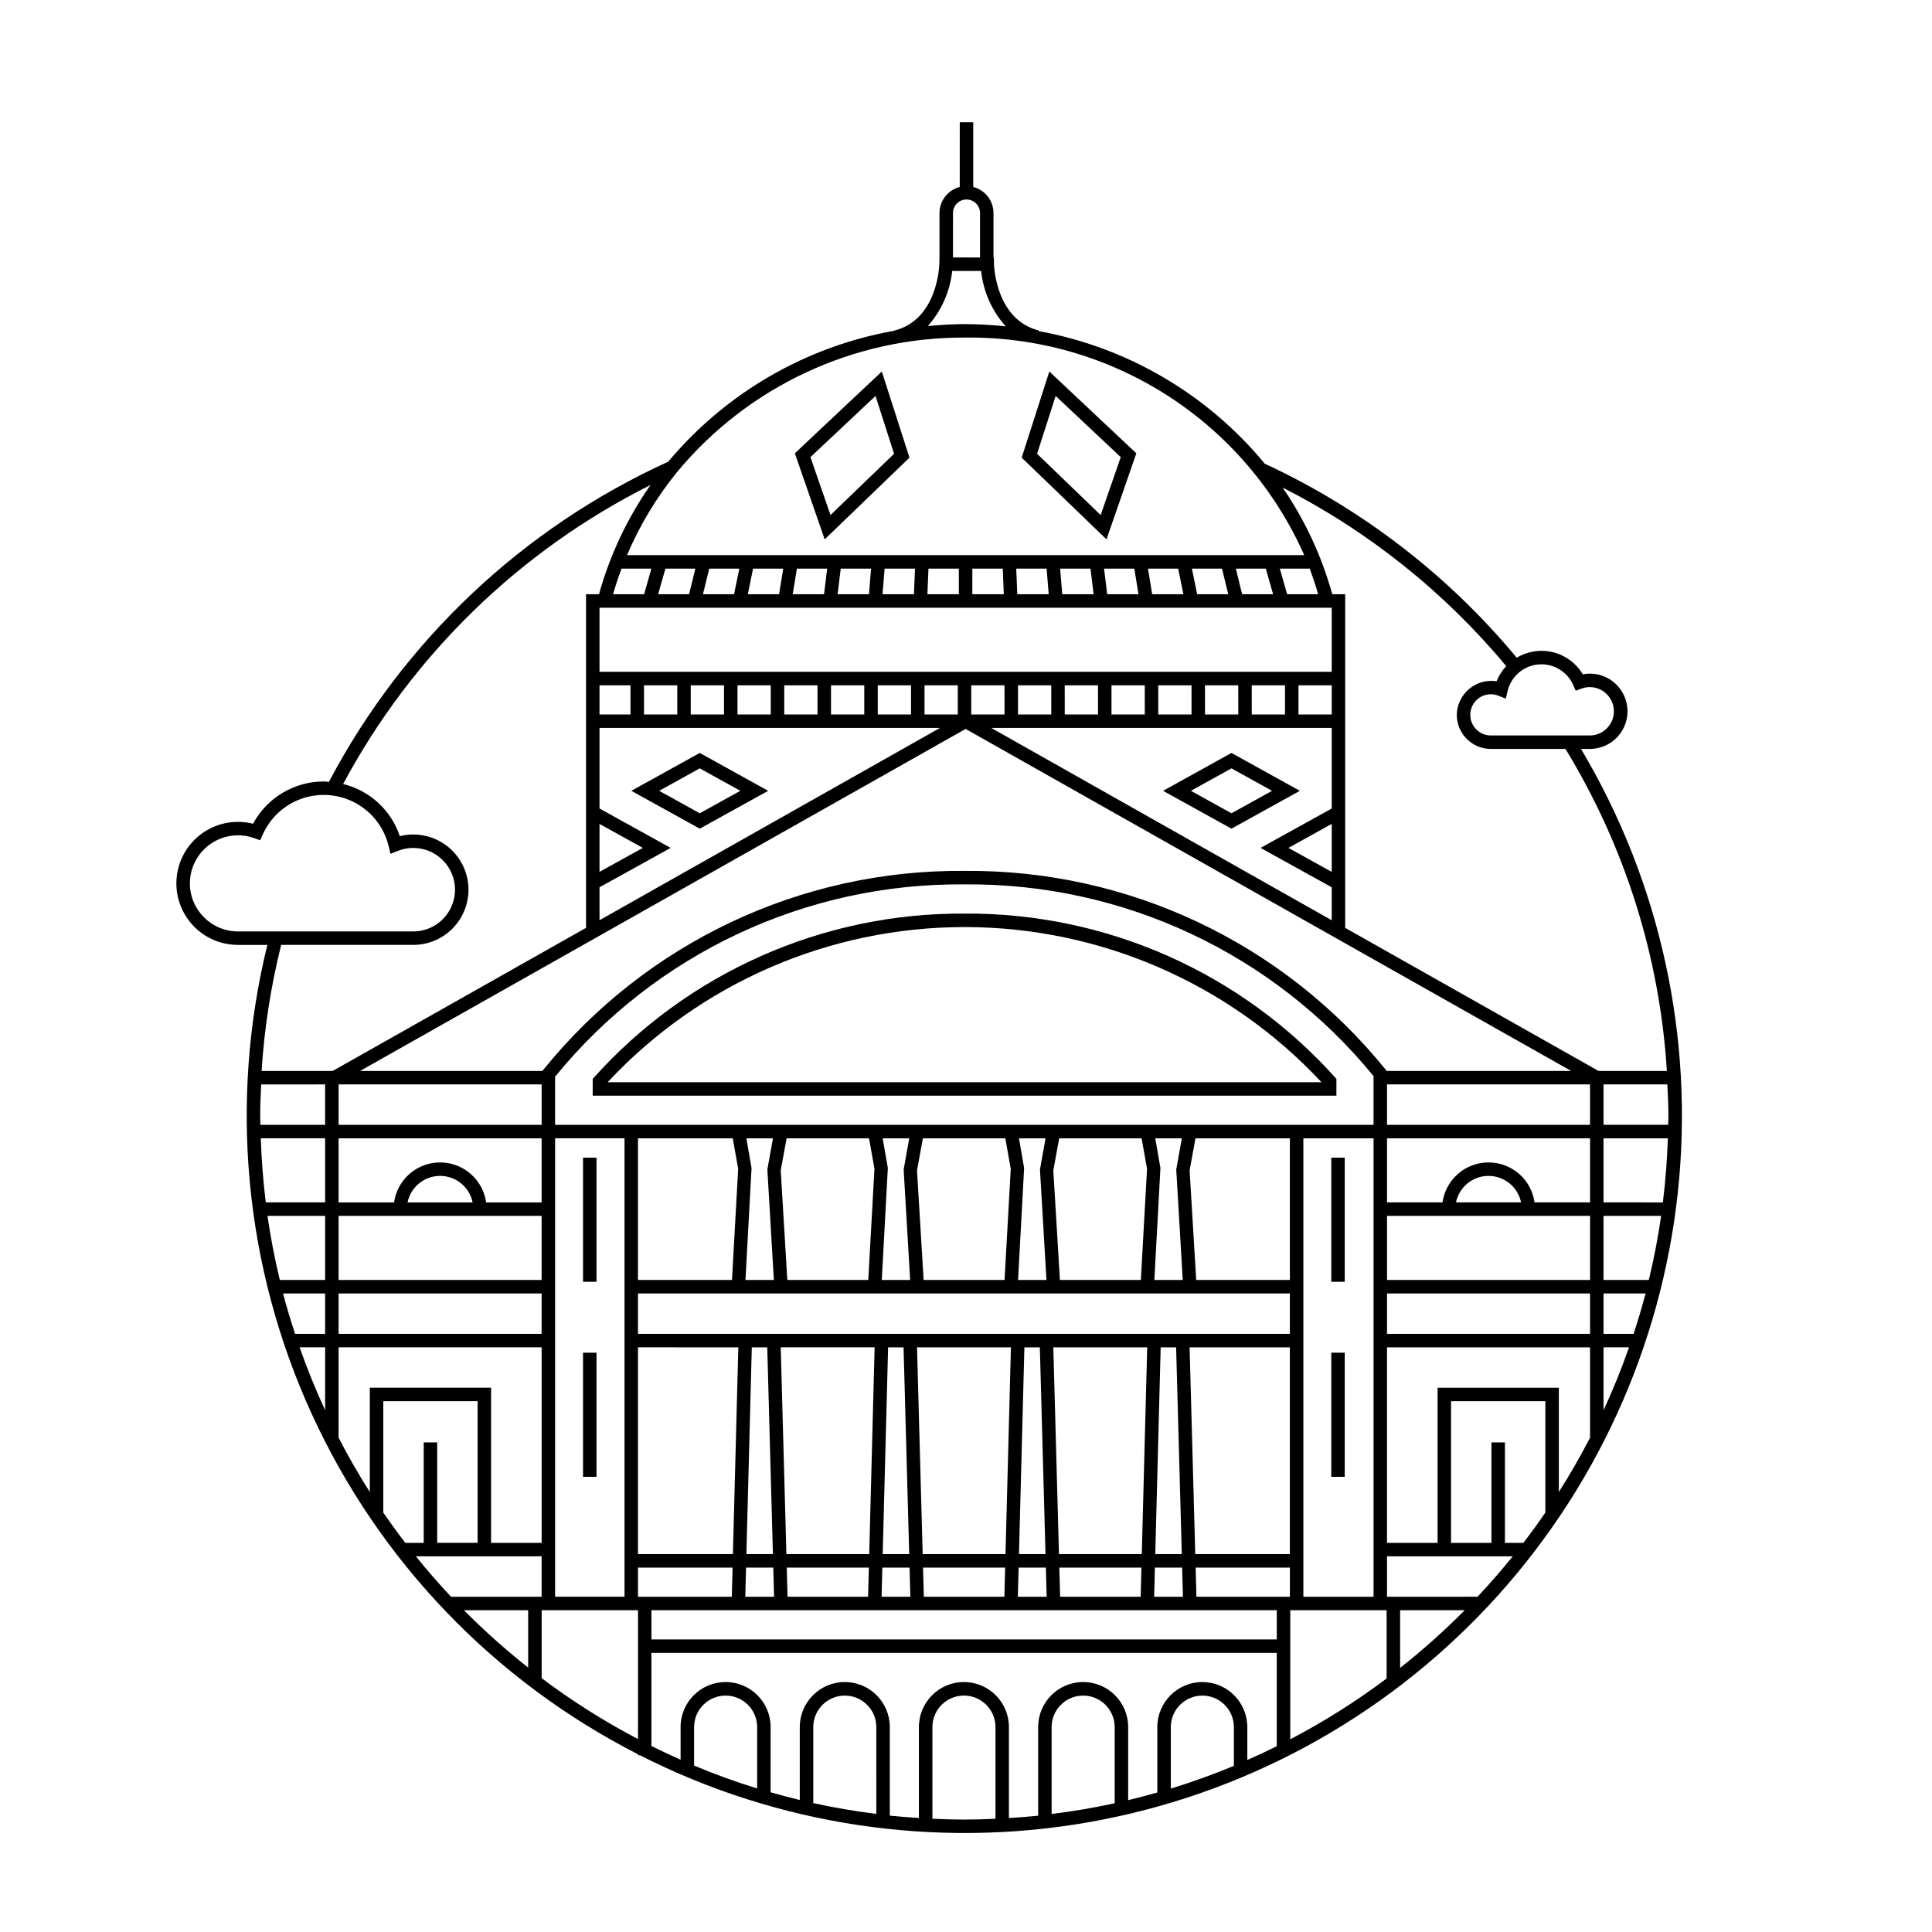 <?xml version="1.0" encoding="UTF-8"?>
<!-- Uploaded to: ICON Repo, www.svgrepo.com, Generator: ICON Repo Mixer Tools -->
<svg fill="#000000" width="800px" height="800px" version="1.1" viewBox="144 144 512 512" xmlns="http://www.w3.org/2000/svg">
 <g>
  <path d="m298.51 450.79h3.57v32.895h-3.57z"/>
  <path d="m298.51 502.48h3.57v32.895h-3.57z"/>
  <path d="m496.8 450.79h3.57v32.895h-3.57z"/>
  <path d="m496.8 502.48h3.57v32.895h-3.57z"/>
  <path d="m329.44 343.54-18.129 10.035 18.129 10.031 18.129-10.031zm-10.754 10.035 10.754-5.953 10.754 5.953-10.754 5.949z"/>
  <path d="m470.35 343.54-18.129 10.035 18.129 10.031 18.129-10.031zm-10.754 10.035 10.754-5.953 10.754 5.953-10.754 5.949z"/>
  <path d="m385.02 265.28-7.328-22.824-23.051 21.672 7.91 22.809zm-9-16.348 4.918 15.324-16.844 16.234-5.324-15.348z"/>
  <path d="m445.14 264.13-23.055-21.672-7.328 22.824 22.477 21.656zm-26.301 0.129 4.918-15.324 17.25 16.211-5.32 15.352z"/>
  <path d="m562.98 342.48h2.344c2.809 0 5.492-1.184 7.383-3.262 1.895-2.078 2.82-4.859 2.559-7.656-0.266-2.801-1.699-5.359-3.945-7.047-2.25-1.688-5.106-2.348-7.867-1.82-1.73-2.91-4.551-5.008-7.836-5.832-3.285-0.828-6.762-0.309-9.664 1.438-18.172-21.883-40.98-39.445-66.777-51.418-15.191-18.406-36.398-30.848-59.879-35.129l0.039-0.156c-11.406-2.848-11.902-17.023-11.918-17.625l-0.047-1.742-0.09 0.004v-11.785c-0.008-3.254-2.215-6.094-5.367-6.902v-17.148h-3.57l-0.004 17.148c-3.152 0.812-5.359 3.648-5.367 6.902v11.789l-0.047 1.738c-0.016 0.602-0.516 14.773-11.918 17.625l0.012 0.051v-0.004c-23.438 4.16-44.66 16.449-59.934 34.707-38.539 17.551-70.164 47.395-89.922 84.848-0.461-0.031-0.91-0.109-1.379-0.109h-0.004c-3.84 0.004-7.609 1.047-10.906 3.019-3.297 1.973-5.996 4.797-7.82 8.18-1.312-0.328-2.66-0.492-4.012-0.492-5.824 0-11.207 3.109-14.121 8.152-2.914 5.047-2.914 11.262 0 16.305 2.914 5.047 8.297 8.152 14.121 8.152h7.805c-10.199 41.59-6.051 85.402 11.781 124.34 17.828 38.934 48.289 70.703 86.438 90.148v0.254h0.496c36.719 18.656 78.504 24.875 119.07 17.73 40.559-7.148 77.703-27.273 105.84-57.355 28.133-30.078 45.734-68.48 50.156-109.43 4.422-40.945-4.578-82.223-25.641-117.61zm-2.074-16.961 0.676 1.523 1.566-0.57-0.004 0.004c0.699-0.258 1.438-0.387 2.18-0.387 3.523 0.023 6.367 2.887 6.367 6.41 0 3.523-2.844 6.387-6.367 6.406h-26.223c-3.016 0-5.461-2.441-5.461-5.461 0-3.016 2.445-5.461 5.461-5.461 0.695 0.004 1.383 0.137 2.027 0.395l1.926 0.773 0.477-2.023c0.914-3.844 4.176-6.676 8.109-7.039 3.934-0.367 7.66 1.82 9.266 5.43zm-17.734-4.981c-1.098 1.16-1.969 2.519-2.562 4.004-2.617-0.402-5.277 0.348-7.301 2.055-2.019 1.707-3.203 4.203-3.246 6.848 0.008 4.988 4.051 9.031 9.039 9.035h19.766c15.77 25.832 24.996 55.125 26.871 85.332h-18.109l-67.137-37.918v-88.414h-3.434c-2.789-10.09-7.234-19.648-13.156-28.281 22.762 11.598 42.93 27.703 59.27 47.34zm42.977 119.07c0 0.828-0.051 1.648-0.062 2.477h-17.141v-10.707h16.918c0.121 2.742 0.285 5.481 0.285 8.234zm-115.16 172.36c-5.449 2.266-11.02 4.277-16.711 6.039v-16.32c0.012-4.609 3.746-8.336 8.355-8.336 4.606 0 8.344 3.727 8.355 8.336zm-8.355-22.211-0.004 0.004c-6.582 0.004-11.918 5.34-11.926 11.926v17.34c-2.555 0.73-5.133 1.406-7.731 2.031l0.004-19.371c0-6.59-5.344-11.93-11.93-11.93-6.586 0-11.926 5.34-11.926 11.93v23.496c-2.562 0.27-5.152 0.453-7.746 0.617v-24.113c0-6.59-5.34-11.93-11.93-11.93-6.586 0-11.926 5.34-11.926 11.93v24.098c-2.582-0.164-5.16-0.355-7.711-0.625v-23.473c0-6.59-5.344-11.93-11.93-11.93s-11.926 5.34-11.926 11.93v19.328c-2.598-0.625-5.176-1.305-7.731-2.043v-17.285c0-6.59-5.34-11.93-11.926-11.93-6.59 0-11.93 5.34-11.93 11.93v8.652c-2.609-1.152-5.184-2.359-7.731-3.625v-24.684h165.72v24.734c-2.566 1.277-5.168 2.492-7.801 3.652v-8.73c-0.008-6.586-5.344-11.922-11.93-11.926zm-23.23 32.125c-5.484 1.199-11.055 2.144-16.711 2.844v-23.039c0.012-4.609 3.75-8.336 8.355-8.336s8.344 3.727 8.355 8.336zm-63.168 2.82c-5.652-0.707-11.223-1.66-16.711-2.859v-20.156c0.012-4.609 3.75-8.336 8.355-8.336s8.344 3.727 8.355 8.336zm-31.582-6.746c-5.691-1.754-11.262-3.773-16.711-6.059v-10.211c0.012-4.609 3.746-8.336 8.355-8.336 4.606 0 8.344 3.727 8.355 8.336zm-60.691-50.801h-20.43c-3.238-3.453-6.348-7.023-9.324-10.711h33.324v10.711zm-71.008-127.54c0-2.75 0.137-5.488 0.258-8.23l16.945-0.004v10.707h-17.141c-0.012-0.828-0.062-1.645-0.062-2.473zm95.758-144.93h7.918l-1.941 6.793h-8.219c0.668-2.305 1.402-4.574 2.242-6.793zm184.61 6.793h-8.219l-1.941-6.793h7.918c0.84 2.219 1.574 4.488 2.242 6.793zm-13.875-6.793 1.941 6.793h-8.211l-1.664-6.793zm-11.609 0 1.664 6.793h-8.246l-1.387-6.793zm-11.613 0 1.387 6.793h-8.277l-1.109-6.793zm-11.621 0 1.109 6.793h-8.297l-0.832-6.793zm-11.617 0 0.832 6.793h-8.316l-0.555-6.793zm-11.625 0 0.555 6.793h-8.328l-0.277-6.793zm-11.625 0 0.277 6.793h-8.336v-6.793zm-11.629 6.793h-8.336l0.277-6.793h8.055zm-11.906 0h-8.328l0.555-6.793h8.051zm-11.914 0h-8.316l0.832-6.793h8.035zm-11.914 0h-8.301l1.113-6.793h8.02zm-11.918 0h-8.277l1.387-6.793h8zm-11.922 0h-8.246l1.664-6.793h7.969zm-11.922 0h-8.211l1.941-6.793h7.934zm-23.742 3.57 194.05 0.004v16.988h-194.05zm103.82 31.863h90.23v21.352l-18.859 10.438 18.859 10.438v8.738zm-83.211-11.301v7.731h-8.816v-7.731zm3.57 0h8.816v7.731h-8.816zm12.391 0h8.816v7.731h-8.816zm12.391 0h8.816v7.731h-8.816zm12.391 0h8.816v7.731h-8.816zm12.391 0h8.816v7.731h-8.816zm12.391 0h8.816v7.731h-8.816zm86.723 7.731-0.008-7.731h8.816v7.731zm-3.57 0h-8.816l-0.012-7.731h8.816zm-12.391 0h-8.816l-0.008-7.731h8.816zm-12.391 0h-8.824v-7.731h8.82zm-12.391 0h-8.816l-0.008-7.731h8.816zm-12.391 0h-8.816l-0.004-7.731h8.816zm-12.391 0h-8.816l-0.004-7.731h8.816zm86.719 41.711-11.48-6.352 11.48-6.352zm0-41.711h-8.816v-7.731h8.816zm-185.83-7.731v7.731h-8.219v-7.731zm-8.219 36.738 11.48 6.352-11.48 6.352zm0 16.789 18.859-10.438-18.859-10.438v-21.352h90.23l-90.23 50.965zm97.027-41.961 160.47 90.633h-48.879l-0.309-0.383c-27.215-33.641-68.293-53.02-111.56-52.629-43.344-0.402-84.492 19.047-111.7 52.789l-0.176 0.223h-48.32zm165.48 146.03h-53.805v-16.988h53.805zm-57.375 17.852v66.098h-18.602v-121.49h18.602zm-25.641 66.098h-21.297l-0.211-7.731h24.973v7.731zm-140.66-7.727h7.219l0.211 7.731-7.633-0.004zm-54.172-61.945h-53.805v-10.707h53.805zm-53.805-14.277v-16.988h53.805v16.988zm18.277-20.559c0.848-4.09 4.449-7.023 8.625-7.023s7.777 2.934 8.625 7.023zm35.527 0h-14.703c-0.863-6.078-6.062-10.594-12.199-10.594s-11.34 4.516-12.199 10.594h-14.703v-16.984h53.805zm3.57-33.309c26.539-32.605 66.477-51.363 108.52-50.969 41.965-0.383 81.832 18.305 108.38 50.805v12.914h-216.9zm50.691 16.324h7.047l-1.484 8.277 1.723 29.266h-7.523l1.609-29.672zm9.102 8.5 1.562-8.5h21.844l1.438 8.078-1.641 29.465h-21.449zm27.02-8.5h7.043l-1.484 8.281 1.723 29.266-7.519-0.004 1.605-29.672zm9.098 8.5 1.562-8.5h21.844l1.438 8.078-1.641 29.465h-21.449zm27.02-8.5h7.047l-1.484 8.281 1.723 29.266-7.523-0.004 1.605-29.672zm9.102 8.5 1.562-8.5h21.84l1.438 8.078-1.641 29.465h-21.445zm27.016-8.5h7.047l-1.484 8.281 1.723 29.266-7.523-0.004 1.609-29.672zm9.102 8.5 1.562-8.5h25.012v37.543h-24.82zm-121.07-8.5 1.438 8.078-1.641 29.465h-24.914v-37.543zm-25.117 41.117 172.76-0.004v10.707h-172.76zm66.289 14.277h4.094l1.496 54.801-7.027-0.004zm-5.008 54.801-21.949-0.004-1.5-54.801h24.883zm12.672-54.801h24.883l-1.438 54.801-21.949-0.004zm28.453 0h4.094l1.5 54.801h-7.027zm7.664 0h24.883l-1.438 54.801h-21.945zm28.453 0h4.094l1.5 54.801h-7.027zm7.664 0h26.57v54.801l-25.07-0.004zm-119.59 0-1.438 54.801-25.156-0.004v-54.801zm3.57 0h4.094l1.5 54.801h-7.027zm9.262 58.371h21.762l-0.203 7.731-21.344-0.004zm25.328 0h7.219l0.211 7.731-7.629-0.004zm10.789 0h21.762l-0.203 7.731-21.344-0.004zm25.328 0h7.223l0.211 7.731-7.633-0.004zm10.793 0h21.754l-0.203 7.731-21.336-0.004zm25.324 0h7.219l0.211 7.731-7.625-0.004zm61.516-72.652h53.805v10.707h-53.805zm18.277-24.133v0.004c0.848-4.09 4.449-7.023 8.625-7.023s7.777 2.934 8.625 7.023zm20.824 0v0.004c-0.859-6.078-6.062-10.594-12.199-10.594s-11.336 4.516-12.199 10.594h-14.703v-16.984h53.805v16.984zm-39.102-20.555v-10.707h53.805v10.707zm-277.84-10.707h53.805v10.707h-53.805zm-3.57 14.277v16.984l-15.73 0.004c-0.691-5.59-1.133-11.25-1.32-16.984zm0 20.555v16.988l-12.012 0.004c-1.34-5.574-2.441-11.234-3.266-16.988zm0 20.562v10.707h-7.973c-1.152-3.527-2.234-7.09-3.18-10.707zm0 14.277v16.676c-2.512-5.426-4.766-10.984-6.762-16.676zm3.57 0h53.805v51.82h-13.398v-41.113h-32.137v27.641c-2.965-4.66-5.719-9.457-8.27-14.391zm11.844 14.277h24.992v37.539h-10.711v-26.617h-3.57v26.621h-4.883c-2.008-2.621-3.949-5.293-5.828-8.012zm45.531 37.539v-107.21h18.395v121.49h-18.395zm21.965 6.555h25.066l-0.203 7.731h-24.863zm3.57 11.301 165.72 0.004v7.731h-165.72zm169.29 11.301v-11.297h25.535v18.094c-8.062 6.051-16.602 11.438-25.535 16.109zm25.641-25.586h33.32c-2.973 3.691-6.082 7.262-9.324 10.711l-23.996 0.004zm31.25-3.57v-26.617h-3.57v26.621h-10.711v-37.539h24.992v29.523c-1.871 2.727-3.812 5.398-5.828 8.016zm-17.852-41.109v41.113h-13.398v-51.816h53.805v23.953c-2.551 4.93-5.305 9.727-8.27 14.391v-27.641zm43.98-10.707h6.758c-1.988 5.688-4.242 11.246-6.758 16.672zm0-3.57v-10.707h11.148c-0.945 3.617-2.027 7.176-3.18 10.707zm0-14.277-0.004-16.988h15.273c-0.824 5.754-1.926 11.414-3.266 16.988zm0-20.562-0.004-16.98h17.047c-0.184 5.731-0.625 11.391-1.32 16.984zm-172.4-262.2-0.004 0.004c0-1.98 1.605-3.582 3.586-3.582 1.977 0 3.582 1.602 3.582 3.582v11.785l-7.168-0.004zm-0.199 15.355h7.652v0.004c0.578 5.457 2.863 10.594 6.531 14.684-3.531-0.379-7.082-0.578-10.633-0.598-3.379 0-6.711 0.207-10.012 0.52h-0.004c3.621-4.078 5.883-9.184 6.461-14.605zm3.551 17.656v0.004c18.953-0.219 37.559 5.129 53.508 15.375 15.949 10.246 28.539 24.945 36.219 42.277h-179.46c3.336-7.863 7.762-15.223 13.137-21.859l0.027-0.012-0.008-0.016c18.855-22.82 46.973-35.953 76.574-35.766zm-205.58 144.64v0.004c0.004-4.148 2.031-8.035 5.426-10.418 3.394-2.383 7.738-2.965 11.641-1.562l1.559 0.555 0.676-1.512v0.004c2.019-4.539 5.852-8.02 10.562-9.594 4.707-1.574 9.863-1.094 14.203 1.32 4.34 2.414 7.465 6.539 8.613 11.371l0.477 2.012 1.922-0.762c3.062-1.23 6.516-1.027 9.41 0.551 2.898 1.582 4.941 4.371 5.566 7.613 0.625 3.238-0.227 6.59-2.328 9.133-2.098 2.547-5.227 4.023-8.527 4.023h-46.473c-7.027-0.012-12.723-5.707-12.727-12.734zm59.203 16.305-0.004 0.004c4.195 0 8.188-1.797 10.965-4.941 2.777-3.141 4.07-7.324 3.555-11.484-0.516-4.16-2.793-7.902-6.25-10.27-3.461-2.371-7.769-3.141-11.836-2.117-2.297-6.887-7.977-12.105-15.031-13.816 18.32-34.199 46.785-61.883 81.473-79.25-6.164 8.801-10.785 18.594-13.656 28.949h-3.438v88.414l-67.133 37.918h-18.844c0.715-11.27 2.449-22.449 5.184-33.402zm13.418 176.32h17.023v15.207-0.004c-5.977-4.719-11.664-9.797-17.023-15.203zm20.598 18.016v-18.016h25.535v34.152h-0.004c-8.934-4.684-17.473-10.082-25.535-16.141zm103.56 37.254-0.004-24.312c0.012-4.609 3.75-8.336 8.355-8.336 4.609 0 8.344 3.727 8.355 8.336v24.316c-2.738 0.121-5.484 0.211-8.25 0.211-2.836-0.004-5.652-0.09-8.461-0.219zm123.95-39.98-0.004-15.289h17.125c-5.391 5.438-11.109 10.543-17.125 15.285z"/>
  <path d="m399.62 386.11c-37.621-0.246-73.523 15.715-98.547 43.809v4.453l197.09-0.004v-4.453 0.004c-25.02-28.094-60.922-44.055-98.539-43.809zm-94.594 44.688c24.465-26.227 58.723-41.117 94.59-41.117 35.867 0 70.125 14.891 94.59 41.117z"/>
 </g>
</svg>